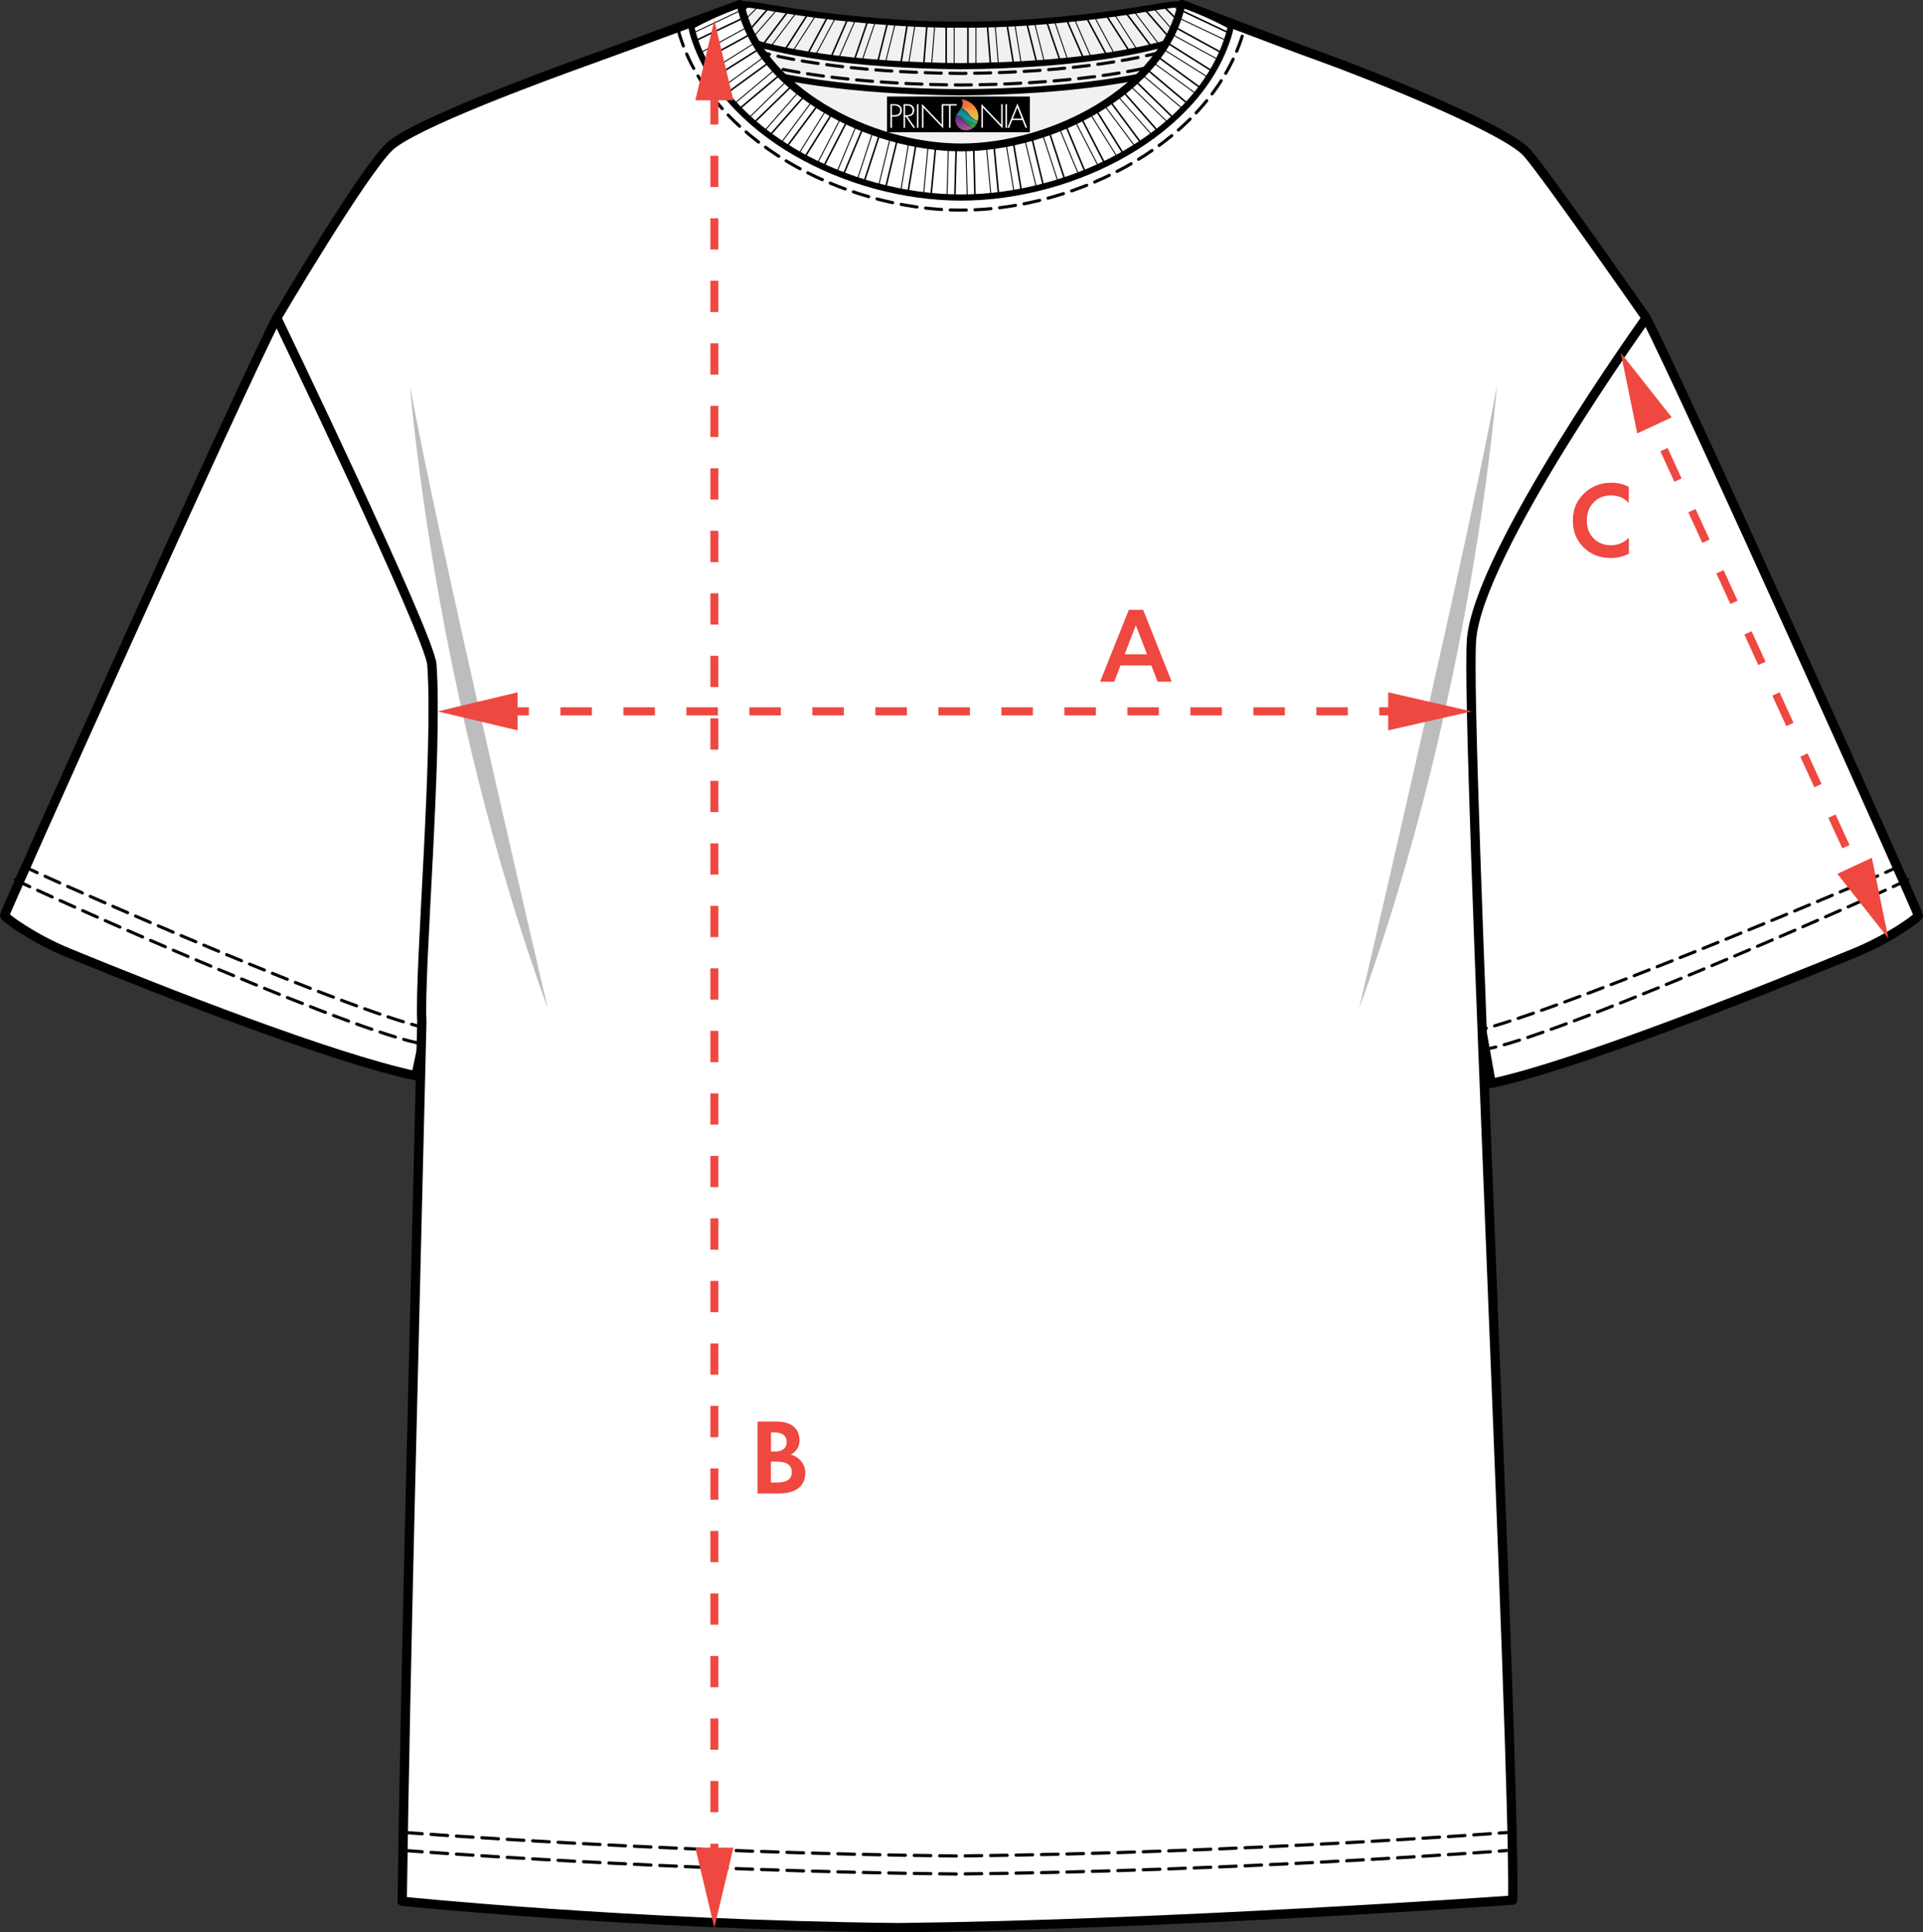 <?xml version="1.0" encoding="utf-8"?>
<!-- Generator: Adobe Illustrator 27.3.1, SVG Export Plug-In . SVG Version: 6.00 Build 0)  -->
<svg version="1.1" id="Слой_1" xmlns="http://www.w3.org/2000/svg" xmlns:xlink="http://www.w3.org/1999/xlink" x="0px" y="0px"
	 viewBox="0 0 216.49 217.57" style="enable-background:new 0 0 216.49 217.57;" xml:space="preserve">
<rect x="0" y="0" width="216.49" height="217.57" fill="#333333" stroke="none"/>
<style type="text/css">
	.st0{fill:#F1F1F1;stroke:#000000;stroke-width:0.696;stroke-linecap:round;stroke-linejoin:round;stroke-miterlimit:10;}
	.st1{clip-path:url(#SVGID_00000174571167984013602330000017493117019312442764_);}
	.st2{fill:none;stroke:#000000;stroke-width:0.104;stroke-linecap:round;stroke-linejoin:round;stroke-miterlimit:10;}
	.st3{fill:none;stroke:#000000;stroke-width:0.174;stroke-linecap:round;stroke-linejoin:round;stroke-miterlimit:10;}
	
		.st4{fill:none;stroke:#000000;stroke-width:0.348;stroke-linecap:round;stroke-linejoin:round;stroke-miterlimit:22.926;stroke-dasharray:1.809,0.974;}
	.st5{fill:#FFFFFF;stroke:#000000;stroke-width:1.044;stroke-linecap:round;stroke-linejoin:round;stroke-miterlimit:10;}
	
		.st6{fill-rule:evenodd;clip-rule:evenodd;fill:#FFFFFF;stroke:#000000;stroke-width:1.044;stroke-linecap:round;stroke-linejoin:round;stroke-miterlimit:10;}
	.st7{opacity:0.3;fill:#232323;}
	
		.st8{fill:none;stroke:#000000;stroke-width:0.358;stroke-linecap:round;stroke-linejoin:round;stroke-miterlimit:22.926;stroke-dasharray:1.863,1.003;}
	.st9{clip-path:url(#SVGID_00000150066384600170441700000011064920204963993016_);}
	
		.st10{fill-rule:evenodd;clip-rule:evenodd;fill:none;stroke:#000000;stroke-width:0.348;stroke-linecap:round;stroke-linejoin:round;stroke-miterlimit:22.926;stroke-dasharray:1.809,0.974;}
	.st11{fill:#FFFFFF;}
	
		.st12{clip-path:url(#SVGID_00000074432144905651064160000012095310273560926648_);fill-rule:evenodd;clip-rule:evenodd;fill:url(#SVGID_00000169516443974564605000000017679804825350445184_);}
	
		.st13{clip-path:url(#SVGID_00000074432144905651064160000012095310273560926648_);fill-rule:evenodd;clip-rule:evenodd;fill:url(#SVGID_00000031169884094556614310000016900126589789771690_);}
	
		.st14{opacity:0.62;clip-path:url(#SVGID_00000074432144905651064160000012095310273560926648_);fill-rule:evenodd;clip-rule:evenodd;fill:#5B306F;}
	
		.st15{clip-path:url(#SVGID_00000074432144905651064160000012095310273560926648_);fill-rule:evenodd;clip-rule:evenodd;fill:url(#SVGID_00000181063691991089330300000014533536789530862990_);}
	
		.st16{clip-path:url(#SVGID_00000074432144905651064160000012095310273560926648_);fill-rule:evenodd;clip-rule:evenodd;fill:url(#SVGID_00000059994768648402514170000003392835448925268923_);}
	
		.st17{opacity:0.3;clip-path:url(#SVGID_00000074432144905651064160000012095310273560926648_);fill-rule:evenodd;clip-rule:evenodd;fill:#104543;}
	
		.st18{clip-path:url(#SVGID_00000074432144905651064160000012095310273560926648_);fill-rule:evenodd;clip-rule:evenodd;fill:url(#SVGID_00000069397052166541768830000004069384360067454395_);}
	.st19{fill:#EE4841;}
	.st20{fill-rule:evenodd;clip-rule:evenodd;fill:#EE4841;}
	.st21{fill:none;stroke:#EE4841;stroke-width:0.914;stroke-miterlimit:10;}
	.st22{fill:none;stroke:#EE4841;stroke-width:0.914;stroke-miterlimit:10;stroke-dasharray:3.546,3.546;}
	.st23{fill:none;stroke:#EE4841;stroke-width:0.895;stroke-miterlimit:10;}
	.st24{fill:none;stroke:#EE4841;stroke-width:0.895;stroke-miterlimit:10;stroke-dasharray:3.783,3.783;}
	.st25{fill:none;stroke:#EE4841;stroke-width:0.895;stroke-miterlimit:10;stroke-dasharray:3.519,3.519;}
</style>
<g>
	<polygon class="st0" points="126.52,15.5 108.19,19.53 89.86,15.5 80.52,4.84 135.87,4.84 	"/>
	<g>
		<g>
			<defs>
				<path id="SVGID_1_" d="M108.16,8.43c12.06-0.08,22.07-1.68,26.24-3.3c2.61-1.01,4.31-2.25,4.32-2.25c-4-1.98-4.73-2.2-5.63-2.36
					c-1.2-0.21-4.33,0.7-11.17,1.45c-3.35,0.37-8.67,0.86-13.73,0.8c-5.05,0.06-10.37-0.44-13.73-0.8
					c-6.84-0.75-9.97-1.66-11.17-1.45c-0.89,0.15-1.63,0.38-5.63,2.36c0.01,0.01,1.71,1.24,4.32,2.25
					c4.17,1.62,14.18,3.22,26.24,3.3H108.16z"/>
			</defs>
			<use xlink:href="#SVGID_1_"  style="overflow:visible;fill:#F1F1F1;"/>
			<clipPath id="SVGID_00000155126909241243175660000000044674784514018730_">
				<use xlink:href="#SVGID_1_"  style="overflow:visible;"/>
			</clipPath>
			<g style="clip-path:url(#SVGID_00000155126909241243175660000000044674784514018730_);">
				<g>
					<g>
						<line class="st2" x1="107.42" y1="0.86" x2="107.42" y2="10.15"/>
					</g>
					<g>
						<line class="st3" x1="106.52" y1="0.86" x2="106.52" y2="10.15"/>
					</g>
				</g>
				<g>
					<line class="st2" x1="105.41" y1="0.65" x2="104.68" y2="9.74"/>
					<line class="st3" x1="104.53" y1="0.6" x2="103.8" y2="9.69"/>
				</g>
				<g>
					<line class="st2" x1="103.4" y1="0.44" x2="101.94" y2="9.33"/>
					<line class="st3" x1="102.53" y1="0.35" x2="101.08" y2="9.24"/>
				</g>
				<g>
					<line class="st2" x1="101.39" y1="0.23" x2="99.21" y2="8.93"/>
					<line class="st3" x1="100.54" y1="0.09" x2="98.36" y2="8.79"/>
				</g>
				<g>
					<line class="st2" x1="99.38" y1="0.02" x2="96.47" y2="8.52"/>
					<line class="st3" x1="98.55" y1="-0.17" x2="95.64" y2="8.34"/>
				</g>
				<g>
					<line class="st2" x1="97.37" y1="-0.19" x2="93.73" y2="8.12"/>
					<line class="st3" x1="96.55" y1="-0.42" x2="92.92" y2="7.89"/>
				</g>
				<g>
					<line class="st2" x1="95.36" y1="-0.41" x2="91" y2="7.71"/>
					<line class="st3" x1="94.56" y1="-0.68" x2="90.19" y2="7.44"/>
				</g>
				<g>
					<line class="st2" x1="93.35" y1="-0.62" x2="88.26" y2="7.31"/>
					<line class="st3" x1="92.57" y1="-0.94" x2="87.47" y2="6.99"/>
				</g>
				<g>
					<line class="st2" x1="91.34" y1="-0.83" x2="85.52" y2="6.9"/>
					<line class="st3" x1="90.58" y1="-1.19" x2="84.75" y2="6.53"/>
				</g>
				<g>
					<line class="st2" x1="89.33" y1="-1.04" x2="82.78" y2="6.5"/>
					<line class="st3" x1="88.58" y1="-1.45" x2="82.03" y2="6.08"/>
				</g>
				<g>
					<line class="st2" x1="87.32" y1="-1.25" x2="80.05" y2="6.09"/>
					<line class="st3" x1="86.59" y1="-1.71" x2="79.31" y2="5.63"/>
				</g>
				<g>
					<g>
						<line class="st2" x1="85.32" y1="-1.46" x2="77.31" y2="5.68"/>
					</g>
					<g>
						<line class="st3" x1="84.6" y1="-1.96" x2="76.59" y2="5.18"/>
					</g>
				</g>
			</g>
			<g style="clip-path:url(#SVGID_00000155126909241243175660000000044674784514018730_);">
				<g>
					<g>
						<line class="st3" x1="108.97" y1="0.86" x2="108.97" y2="10.15"/>
					</g>
					<g>
						<line class="st2" x1="109.87" y1="0.86" x2="109.87" y2="10.15"/>
					</g>
				</g>
				<g>
					<line class="st3" x1="110.98" y1="0.65" x2="111.71" y2="9.74"/>
					<line class="st2" x1="111.86" y1="0.6" x2="112.59" y2="9.69"/>
				</g>
				<g>
					<line class="st3" x1="112.99" y1="0.44" x2="114.45" y2="9.33"/>
					<line class="st2" x1="113.86" y1="0.35" x2="115.31" y2="9.24"/>
				</g>
				<g>
					<line class="st3" x1="115" y1="0.23" x2="117.18" y2="8.93"/>
					<line class="st2" x1="115.85" y1="0.09" x2="118.03" y2="8.79"/>
				</g>
				<g>
					<line class="st3" x1="117.01" y1="0.02" x2="119.92" y2="8.52"/>
					<line class="st2" x1="117.84" y1="-0.17" x2="120.75" y2="8.34"/>
				</g>
				<g>
					<line class="st3" x1="119.02" y1="-0.19" x2="122.66" y2="8.12"/>
					<line class="st2" x1="119.83" y1="-0.42" x2="123.47" y2="7.89"/>
				</g>
				<g>
					<line class="st3" x1="121.03" y1="-0.41" x2="125.39" y2="7.71"/>
					<line class="st2" x1="121.83" y1="-0.68" x2="126.19" y2="7.44"/>
				</g>
				<g>
					<line class="st3" x1="123.04" y1="-0.62" x2="128.13" y2="7.31"/>
					<line class="st2" x1="123.82" y1="-0.94" x2="128.91" y2="6.99"/>
				</g>
				<g>
					<line class="st3" x1="125.04" y1="-0.83" x2="130.87" y2="6.9"/>
					<line class="st2" x1="125.81" y1="-1.19" x2="131.63" y2="6.53"/>
				</g>
				<g>
					<line class="st3" x1="127.05" y1="-1.04" x2="133.6" y2="6.5"/>
					<line class="st2" x1="127.81" y1="-1.45" x2="134.35" y2="6.08"/>
				</g>
				<g>
					<line class="st3" x1="129.06" y1="-1.25" x2="136.34" y2="6.09"/>
					<line class="st2" x1="129.8" y1="-1.71" x2="137.08" y2="5.63"/>
				</g>
				<g>
					<g>
						<line class="st3" x1="131.07" y1="-1.46" x2="139.08" y2="5.68"/>
					</g>
					<g>
						<line class="st2" x1="131.79" y1="-1.96" x2="139.8" y2="5.18"/>
					</g>
				</g>
			</g>
			
				<use xlink:href="#SVGID_1_"  style="overflow:visible;fill:none;stroke:#000000;stroke-width:0.696;stroke-linecap:round;stroke-linejoin:round;stroke-miterlimit:10;"/>
		</g>
		<path class="st0" d="M108.18,10.39c12.55-0.08,21.6-1.64,26.21-3.43c2.63-1.02,5.33-2.82,5.87-3.45l-2.67-1.23
			c-0.01,0.01-1.8,0.94-4.41,1.96c-4.17,1.62-12.93,3.13-24.99,3.21C96.12,7.36,87.36,5.85,83.19,4.24
			c-2.61-1.01-4.4-1.95-4.41-1.96l-2.67,1.23c0.54,0.63,3.24,2.43,5.87,3.45C86.58,8.75,95.64,10.31,108.18,10.39z"/>
		<path class="st4" d="M133.48,5c-3.93,1.52-12.64,3.18-25.3,3.27C95.52,8.18,86.81,6.52,82.88,5"/>
		<path class="st4" d="M134.07,6.2c-5.25,2.04-14.92,3.3-25.87,3.37C97.24,9.5,87.57,8.24,82.32,6.2"/>
	</g>
</g>
<g>
	<g>
		<path class="st5" d="M46.82,121.13l11.84-55.51C48.7,53.47,31.16,35.8,31.16,35.8c-4.3,8.31-30.59,66.75-30.64,67.28
			c-0.02,0.18,3.09,2.53,7.19,4.21C18.58,111.75,37.26,119.09,46.82,121.13z"/>
	</g>
	<path class="st4" d="M1.72,99.04c-0.02,0.18,35.76,16.34,45.31,18.39"/>
	<path class="st4" d="M2.56,97.47c-0.02,0.18,33.28,15.02,44.47,18.05"/>
</g>
<g>
	<g>
		<path class="st5" d="M167.88,121.99l-10.05-56.36c9.96-12.16,27.5-29.82,27.5-29.82c4.3,8.31,30.59,66.75,30.64,67.28
			c0.02,0.18-3.09,2.53-7.19,4.21C197.91,111.75,177.44,119.94,167.88,121.99z"/>
	</g>
	<path class="st4" d="M214.77,99.04c0.02,0.18-37.59,16.98-47.14,19.03"/>
	<path class="st4" d="M213.93,97.47c0.02,0.18-35.71,15.36-46.91,18.39"/>
</g>
<g>
	<path class="st6" d="M101.1,217.04c30.2-0.32,69.2-3.1,69.2-3.1c0.3-16.5-5.35-132.04-4.64-141.87
		c0.71-9.83,19.67-36.27,19.67-36.27s-11.18-16.03-13.38-18.56c-2.4-2.76-17.99-8.96-23.44-10.91c-3.85-1.38-15.42-5.81-15.42-5.81
		c-2.05,9.65-14.59,16.16-24.9,16.16s-22.84-6.51-24.9-16.16c0,0-12.79,4.73-16.63,6.11c-5.45,1.95-20.24,7.38-22.87,9.94
		C40.74,19.53,31.16,35.8,31.16,35.8s17.22,35.74,17.46,39.03c0.71,9.83-1.44,34.48-1.13,40.21c-0.97,40.79-1.81,70.88-2.21,99.03
		C45.29,214.07,70.9,216.72,101.1,217.04z"/>
</g>
<path class="st5" d="M132.37,0.48"/>
<path class="st7" d="M46.16,43.39c0,0,2.59,34.64,15.51,70.16C61.67,113.55,48.76,58.34,46.16,43.39z"/>
<path class="st7" d="M168.52,43.39c0,0-2.59,34.64-15.51,70.16C153.01,113.55,165.92,58.34,168.52,43.39z"/>
<path class="st8" d="M45.67,208.36c0,0,29.98,2.32,62.02,2.64c32.04-0.32,61.91-2.64,61.91-2.64"/>
<path class="st8" d="M45.67,206.33c0,0,29.98,2.32,62.02,2.64c32.04-0.32,61.91-2.64,61.91-2.64"/>
<g>
	<defs>
		<path id="SVGID_00000026162323788157898100000010148766187402842810_" d="M108.19,22.24c12.68,0,26.97-7.32,30.2-18.52
			c0.02-0.07,0.16-0.71,0.18-0.77c0,0-1.32-0.72-2.58-1.28c-1.8-0.8-2.9-1.14-2.9-1.14c-2.05,9.65-14.59,16.16-24.9,16.16
			s-22.84-6.51-24.9-16.16c0,0-1.1,0.34-2.9,1.14c-1.26,0.56-2.58,1.28-2.58,1.28c0.01,0.07,0.16,0.71,0.18,0.77
			C81.23,14.92,95.51,22.24,108.19,22.24z"/>
	</defs>
	
		<use xlink:href="#SVGID_00000026162323788157898100000010148766187402842810_"  style="overflow:visible;fill-rule:evenodd;clip-rule:evenodd;fill:#FFFFFF;"/>
	<clipPath id="SVGID_00000172428499098085946680000011748474161774378930_">
		<use xlink:href="#SVGID_00000026162323788157898100000010148766187402842810_"  style="overflow:visible;"/>
	</clipPath>
	<g style="clip-path:url(#SVGID_00000172428499098085946680000011748474161774378930_);">
		<g>
			<line class="st2" x1="106.8" y1="15.25" x2="106.57" y2="23.83"/>
			<line class="st3" x1="107.68" y1="15.37" x2="107.45" y2="23.95"/>
		</g>
		<g>
			<line class="st2" x1="104.62" y1="14.98" x2="103.85" y2="23.24"/>
			<line class="st3" x1="105.46" y1="15.14" x2="104.69" y2="23.41"/>
		</g>
		<g>
			<line class="st2" x1="102.54" y1="14.62" x2="101.23" y2="22.57"/>
			<line class="st3" x1="103.35" y1="14.83" x2="102.04" y2="22.78"/>
		</g>
		<g>
			<line class="st2" x1="100.55" y1="14.17" x2="98.7" y2="21.81"/>
			<line class="st3" x1="101.33" y1="14.42" x2="99.48" y2="22.07"/>
		</g>
		<g>
			<line class="st2" x1="98.66" y1="13.62" x2="96.28" y2="20.96"/>
			<line class="st3" x1="99.41" y1="13.93" x2="97.02" y2="21.27"/>
		</g>
		<g>
			<line class="st2" x1="96.88" y1="12.99" x2="93.95" y2="20.02"/>
			<line class="st3" x1="97.59" y1="13.34" x2="94.66" y2="20.37"/>
		</g>
		<g>
			<line class="st2" x1="95.19" y1="12.25" x2="91.72" y2="18.97"/>
			<line class="st3" x1="95.87" y1="12.65" x2="92.4" y2="19.37"/>
		</g>
		<g>
			<line class="st2" x1="93.6" y1="11.42" x2="89.6" y2="17.83"/>
			<line class="st3" x1="94.25" y1="11.86" x2="90.24" y2="18.27"/>
		</g>
		<g>
			<line class="st2" x1="92.11" y1="10.47" x2="87.57" y2="16.58"/>
			<line class="st3" x1="92.72" y1="10.96" x2="88.18" y2="17.06"/>
		</g>
		<g>
			<line class="st2" x1="90.72" y1="9.42" x2="85.64" y2="15.22"/>
			<line class="st3" x1="91.3" y1="9.96" x2="86.22" y2="15.75"/>
		</g>
		<g>
			<line class="st2" x1="89.44" y1="8.26" x2="83.82" y2="13.75"/>
			<line class="st3" x1="89.99" y1="8.84" x2="84.36" y2="14.32"/>
		</g>
		<g>
			<line class="st2" x1="88.25" y1="6.98" x2="82.09" y2="12.16"/>
			<line class="st3" x1="88.77" y1="7.6" x2="82.61" y2="12.78"/>
		</g>
		<g>
			<line class="st2" x1="87.17" y1="5.58" x2="80.47" y2="10.45"/>
			<line class="st3" x1="87.65" y1="6.25" x2="80.95" y2="11.12"/>
		</g>
		<g>
			<line class="st2" x1="86.19" y1="4.06" x2="78.95" y2="8.62"/>
			<line class="st3" x1="86.64" y1="4.77" x2="79.4" y2="9.33"/>
		</g>
		<g>
			<line class="st2" x1="85.31" y1="2.41" x2="77.54" y2="6.66"/>
			<line class="st3" x1="85.73" y1="3.17" x2="77.95" y2="7.42"/>
		</g>
		<g>
			<line class="st2" x1="84.54" y1="0.63" x2="76.22" y2="4.57"/>
			<line class="st3" x1="84.92" y1="1.44" x2="76.6" y2="5.38"/>
		</g>
	</g>
	<g style="clip-path:url(#SVGID_00000172428499098085946680000011748474161774378930_);">
		<g>
			<line class="st3" x1="109.58" y1="15.25" x2="109.81" y2="23.83"/>
			<line class="st2" x1="108.71" y1="15.37" x2="108.94" y2="23.95"/>
		</g>
		<g>
			<line class="st3" x1="111.77" y1="14.98" x2="112.54" y2="23.24"/>
			<line class="st2" x1="110.92" y1="15.14" x2="111.69" y2="23.41"/>
		</g>
		<g>
			<line class="st3" x1="113.85" y1="14.62" x2="115.16" y2="22.57"/>
			<line class="st2" x1="113.04" y1="14.83" x2="114.35" y2="22.78"/>
		</g>
		<g>
			<line class="st3" x1="115.84" y1="14.17" x2="117.68" y2="21.81"/>
			<line class="st2" x1="115.06" y1="14.42" x2="116.91" y2="22.07"/>
		</g>
		<g>
			<line class="st3" x1="117.72" y1="13.62" x2="120.11" y2="20.96"/>
			<line class="st2" x1="116.98" y1="13.93" x2="119.37" y2="21.27"/>
		</g>
		<g>
			<line class="st3" x1="119.51" y1="12.99" x2="122.44" y2="20.02"/>
			<line class="st2" x1="118.8" y1="13.34" x2="121.73" y2="20.37"/>
		</g>
		<g>
			<line class="st3" x1="121.2" y1="12.25" x2="124.66" y2="18.97"/>
			<line class="st2" x1="120.52" y1="12.65" x2="123.99" y2="19.37"/>
		</g>
		<g>
			<line class="st3" x1="122.79" y1="11.42" x2="126.79" y2="17.83"/>
			<line class="st2" x1="122.14" y1="11.86" x2="126.15" y2="18.27"/>
		</g>
		<g>
			<line class="st3" x1="124.28" y1="10.47" x2="128.82" y2="16.58"/>
			<line class="st2" x1="123.66" y1="10.96" x2="128.21" y2="17.06"/>
		</g>
		<g>
			<line class="st3" x1="125.66" y1="9.42" x2="130.75" y2="15.22"/>
			<line class="st2" x1="125.08" y1="9.96" x2="130.17" y2="15.75"/>
		</g>
		<g>
			<line class="st3" x1="126.95" y1="8.26" x2="132.57" y2="13.75"/>
			<line class="st2" x1="126.4" y1="8.84" x2="132.02" y2="14.32"/>
		</g>
		<g>
			<line class="st3" x1="128.13" y1="6.98" x2="134.29" y2="12.16"/>
			<line class="st2" x1="127.62" y1="7.6" x2="133.78" y2="12.78"/>
		</g>
		<g>
			<line class="st3" x1="129.22" y1="5.58" x2="135.92" y2="10.45"/>
			<line class="st2" x1="128.74" y1="6.25" x2="135.43" y2="11.12"/>
		</g>
		<g>
			<line class="st3" x1="130.2" y1="4.06" x2="137.44" y2="8.62"/>
			<line class="st2" x1="129.75" y1="4.77" x2="136.99" y2="9.33"/>
		</g>
		<g>
			<line class="st3" x1="131.08" y1="2.41" x2="138.85" y2="6.66"/>
			<line class="st2" x1="130.66" y1="3.17" x2="138.44" y2="7.42"/>
		</g>
		<g>
			<line class="st3" x1="131.85" y1="0.63" x2="140.17" y2="4.57"/>
			<line class="st2" x1="131.47" y1="1.44" x2="139.78" y2="5.38"/>
		</g>
	</g>
	
		<use xlink:href="#SVGID_00000026162323788157898100000010148766187402842810_"  style="overflow:visible;fill-rule:evenodd;clip-rule:evenodd;fill:none;stroke:#000000;stroke-width:0.696;stroke-linecap:round;stroke-linejoin:round;stroke-miterlimit:10;"/>
</g>
<path class="st10" d="M76.37,3.46c3.41,12.21,18.46,20.2,31.83,20.2c13.37,0,28.42-7.99,31.83-20.2"/>
<g>
	<rect x="99.86" y="10.87" width="16.08" height="4.02"/>
	<path class="st11" d="M103.03,14.39h-0.2l-0.86-1.25h-0.08v1.25h-0.17v-2.66h0.38c0.13,0,0.24,0.01,0.32,0.03
		c0.08,0.02,0.16,0.06,0.24,0.1c0.09,0.06,0.16,0.14,0.2,0.23c0.05,0.1,0.07,0.21,0.07,0.33c0,0.16-0.04,0.3-0.12,0.41
		c-0.08,0.11-0.19,0.19-0.33,0.23c-0.05,0.02-0.1,0.03-0.16,0.04c-0.06,0.01-0.11,0.01-0.17,0.01L103.03,14.39z M101.89,11.89v1.08
		h0.25c0.19,0,0.34-0.04,0.44-0.14c0.11-0.1,0.16-0.23,0.16-0.4c0-0.11-0.02-0.2-0.07-0.28c-0.04-0.08-0.1-0.14-0.17-0.18
		c-0.05-0.02-0.11-0.04-0.18-0.06c-0.07-0.02-0.15-0.02-0.22-0.02H101.89z"/>
	<path class="st11" d="M100.76,13.13h-0.34v1.26h-0.18v-2.66h0.51c0.23,0,0.41,0.06,0.56,0.18c0.15,0.12,0.22,0.29,0.22,0.51
		c0,0.22-0.07,0.39-0.21,0.52C101.17,13.06,100.99,13.13,100.76,13.13L100.76,13.13z M100.41,11.89v1.07h0.35
		c0.17,0,0.31-0.05,0.42-0.14c0.11-0.1,0.16-0.23,0.16-0.4c0-0.16-0.05-0.29-0.16-0.39c-0.11-0.1-0.26-0.14-0.45-0.15H100.41z"/>
	<path class="st11" d="M115.45,14.39l-0.35-0.87h-1.14l-0.35,0.87h-0.19l1.12-2.74l1.1,2.74H115.45z M114.02,13.36h1.01l-0.5-1.26
		L114.02,13.36z"/>
	<rect x="113.2" y="11.73" class="st11" width="0.17" height="2.66"/>
	<polygon class="st11" points="110.65,14.39 110.48,14.39 110.48,11.7 112.71,14.04 112.71,11.73 112.88,11.73 112.88,14.46 
		110.65,12.12 	"/>
	<polygon class="st11" points="107.7,11.89 107.01,11.89 107.01,14.39 106.84,14.39 106.84,11.89 106.15,11.89 106.15,11.73 
		107.7,11.73 	"/>
	<polygon class="st11" points="103.96,14.39 103.79,14.39 103.79,11.7 106.02,14.04 106.02,11.73 106.19,11.73 106.19,14.46 
		103.96,12.12 	"/>
	<rect x="103.23" y="11.73" class="st11" width="0.17" height="2.66"/>
	<g>
		<defs>
			<path id="SVGID_00000036930475620557440400000001891723635239647112_" d="M108.24,11.17c0.14,0.17,0.17,0.42,0.12,0.64l0,0
				c-0.13,0.5-0.58,0.83-0.74,1.31l0,0c-0.18,0.54,0.05,1.15,0.56,1.42l0,0c0.53,0.29,1.23,0.11,1.61-0.35l0,0
				c0.42-0.51,0.46-1.28,0.16-1.85l0,0c-0.15-0.28-0.36-0.52-0.61-0.71l0,0c-0.3-0.23-0.65-0.38-1.02-0.46l0,0l-0.06-0.01h0l0,0
				C108.24,11.15,108.23,11.17,108.24,11.17L108.24,11.17z"/>
		</defs>
		<clipPath id="SVGID_00000120527398202345347720000008249750193132993682_">
			<use xlink:href="#SVGID_00000036930475620557440400000001891723635239647112_"  style="overflow:visible;"/>
		</clipPath>
		
			<linearGradient id="SVGID_00000163753133756353607710000001686151795798029704_" gradientUnits="userSpaceOnUse" x1="108.469" y1="12.594" x2="109.716" y2="14.753">
			<stop  offset="0" style="stop-color:#1897A7"/>
			<stop  offset="0.076" style="stop-color:#1897A4"/>
			<stop  offset="0.161" style="stop-color:#18979D"/>
			<stop  offset="0.251" style="stop-color:#189790"/>
			<stop  offset="0.343" style="stop-color:#18967F"/>
			<stop  offset="0.438" style="stop-color:#189668"/>
			<stop  offset="0.534" style="stop-color:#19954C"/>
			<stop  offset="0.584" style="stop-color:#19953B"/>
			<stop  offset="0.682" style="stop-color:#269A3F"/>
			<stop  offset="0.863" style="stop-color:#48A74A"/>
			<stop  offset="1" style="stop-color:#65B256"/>
		</linearGradient>
		
			<path style="clip-path:url(#SVGID_00000120527398202345347720000008249750193132993682_);fill-rule:evenodd;clip-rule:evenodd;fill:url(#SVGID_00000163753133756353607710000001686151795798029704_);" d="
			M110.04,13.99h0.01h0.01c0.01,0,0.03,0,0.04,0c0.09,0.01,0.15,0.01,0.15,0.01l-0.17,0.53l-0.46-0.04
			c-0.02-0.04-0.03-0.06-0.03-0.06s-0.34-0.17-0.46-0.28c-0.13-0.11-0.38-0.36-0.53-0.54c-0.14-0.18-0.46-0.47-0.58-0.53
			c-0.12-0.06-0.28-0.07-0.29-0.07c0.01,0,0.02,0,0.04,0C108.38,13.05,109.08,13.97,110.04,13.99L110.04,13.99z"/>
		
			<linearGradient id="SVGID_00000065045234547951068720000017773056960065556636_" gradientUnits="userSpaceOnUse" x1="107.265" y1="13.232" x2="108.814" y2="15.915">
			<stop  offset="0" style="stop-color:#6E2C86"/>
			<stop  offset="0.187" style="stop-color:#7B368A"/>
			<stop  offset="0.542" style="stop-color:#9C5296"/>
			<stop  offset="0.59" style="stop-color:#A25798"/>
			<stop  offset="0.669" style="stop-color:#9D569D"/>
			<stop  offset="0.817" style="stop-color:#9756A4"/>
			<stop  offset="1" style="stop-color:#9655A6"/>
		</linearGradient>
		
			<path style="clip-path:url(#SVGID_00000120527398202345347720000008249750193132993682_);fill-rule:evenodd;clip-rule:evenodd;fill:url(#SVGID_00000065045234547951068720000017773056960065556636_);" d="
			M107.62,13.03c0,0,0.18-0.06,0.41,0.06c0.23,0.12,0.43,0.35,0.58,0.53c0.15,0.18,0.4,0.43,0.53,0.54
			c0.13,0.11,0.46,0.28,0.46,0.28s0.74,1.4-0.78,1.05c-1.52-0.35-2.27-0.05-2.19-0.75C106.7,14.04,107.62,13.03,107.62,13.03
			L107.62,13.03z"/>
		
			<path style="opacity:0.62;clip-path:url(#SVGID_00000120527398202345347720000008249750193132993682_);fill-rule:evenodd;clip-rule:evenodd;fill:#5B306F;" d="
			M107.62,13.03c0,0,0.18-0.06,0.41,0.06c0.23,0.12,0.43,0.35,0.58,0.53c0.15,0.18,0.4,0.43,0.53,0.54
			c0.09,0.07,0.27,0.18,0.37,0.23c-0.22-0.05-0.72-0.27-0.95-0.49c-0.23-0.22-0.4-0.38-0.62-0.53c-0.13-0.09-0.37-0.1-0.54-0.09
			C107.53,13.13,107.62,13.03,107.62,13.03L107.62,13.03z"/>
		
			<linearGradient id="SVGID_00000121267951482490568700000011790443508764334475_" gradientUnits="userSpaceOnUse" x1="108.339" y1="11.351" x2="110.492" y2="13.504">
			<stop  offset="9.909914e-03" style="stop-color:#EF6442"/>
			<stop  offset="0.436" style="stop-color:#EAAA3C"/>
			<stop  offset="1" style="stop-color:#EAC63A"/>
		</linearGradient>
		
			<path style="clip-path:url(#SVGID_00000120527398202345347720000008249750193132993682_);fill-rule:evenodd;clip-rule:evenodd;fill:url(#SVGID_00000121267951482490568700000011790443508764334475_);" d="
			M107.75,11.94l0.22,0.12c0,0,0.2,0.03,0.46,0.18c0.25,0.15,0.51,0.43,0.67,0.65c0.16,0.23,0.32,0.38,0.56,0.54
			c0.24,0.17,0.62,0.19,0.73,0.16c0.12-0.03,0.23-0.53,0.23-0.53l0.01-0.6l-0.3-0.12l-0.02,0.18c0,0-0.38,0.01-0.76-0.08
			c-0.51-0.12-0.89-0.5-1.5-0.44l-0.01-0.13L107.75,11.94z"/>
		
			<linearGradient id="SVGID_00000062187597925323611690000000538507171975378844_" gradientUnits="userSpaceOnUse" x1="108.069" y1="12.07" x2="109.411" y2="14.394">
			<stop  offset="0" style="stop-color:#0D8389"/>
			<stop  offset="0.522" style="stop-color:#1897A7"/>
			<stop  offset="0.592" style="stop-color:#1A99A0"/>
			<stop  offset="0.721" style="stop-color:#279E8E"/>
			<stop  offset="0.894" style="stop-color:#38A66D"/>
			<stop  offset="1" style="stop-color:#45AC54"/>
		</linearGradient>
		
			<path style="clip-path:url(#SVGID_00000120527398202345347720000008249750193132993682_);fill-rule:evenodd;clip-rule:evenodd;fill:url(#SVGID_00000062187597925323611690000000538507171975378844_);" d="
			M108.05,12.08l-0.72,0.99l0.36-0.06c0.64-0.06,1.38,0.99,2.42,0.97c0.07-0.06,0.14-0.12,0.14-0.13c0-0.02,0.01-0.13,0.02-0.25l0,0
			c-0.16,0-0.43-0.04-0.61-0.17c-0.25-0.17-0.4-0.31-0.56-0.54c-0.17-0.23-0.42-0.5-0.67-0.65
			C108.26,12.15,108.13,12.1,108.05,12.08L108.05,12.08z"/>
		
			<path style="opacity:0.3;clip-path:url(#SVGID_00000120527398202345347720000008249750193132993682_);fill-rule:evenodd;clip-rule:evenodd;fill:#104543;" d="
			M110.21,13.6c-0.16,0-0.34-0.02-0.52-0.09c-0.67-0.24-0.97-0.77-1.51-1.06c-0.18-0.1-0.49-0.09-0.49-0.09l0.25-0.32l0.02,0.01
			c0,0,0.2,0.03,0.46,0.18c0.25,0.15,0.51,0.43,0.67,0.65c0.16,0.23,0.32,0.38,0.56,0.54C109.83,13.55,110.05,13.6,110.21,13.6
			L110.21,13.6z"/>
		
			<linearGradient id="SVGID_00000075164875719418109440000006378414276311543711_" gradientUnits="userSpaceOnUse" x1="108.571" y1="10.308" x2="109.961" y2="12.716">
			<stop  offset="0" style="stop-color:#EE4841"/>
			<stop  offset="0.126" style="stop-color:#EE4D41"/>
			<stop  offset="0.268" style="stop-color:#EF5A40"/>
			<stop  offset="0.375" style="stop-color:#F0693F"/>
			<stop  offset="0.539" style="stop-color:#F2763E"/>
			<stop  offset="0.843" style="stop-color:#F8993A"/>
			<stop  offset="0.995" style="stop-color:#FCAE37"/>
		</linearGradient>
		
			<path style="clip-path:url(#SVGID_00000120527398202345347720000008249750193132993682_);fill-rule:evenodd;clip-rule:evenodd;fill:url(#SVGID_00000075164875719418109440000006378414276311543711_);" d="
			M110.31,12.52l0.02-0.18l0.18-1.26l-1.65-0.54l-0.96,0.15l0.14,1.17l0.01,0.13c0.6-0.07,1.02,0.41,1.52,0.53
			C109.95,12.62,110.31,12.52,110.31,12.52L110.31,12.52z"/>
	</g>
</g>
<g>
	<path class="st19" d="M131.91,76.75h-1.59l-0.7-1.82h-3.48l-0.7,1.82h-1.59l3.23-8.09h1.61L131.91,76.75z M129.13,73.67l-1.26-3.26
		l-1.26,3.26H129.13z"/>
</g>
<g>
	<g>
		<path class="st19" d="M183.38,62.35c-0.68,0.32-1.34,0.48-1.98,0.48c-1.28,0-2.32-0.4-3.12-1.19c-0.8-0.79-1.21-1.81-1.21-3.05
			c0-1.22,0.43-2.24,1.28-3.05c0.83-0.79,1.85-1.19,3.06-1.19c0.73,0,1.38,0.16,1.96,0.48v1.8c-0.53-0.57-1.2-0.85-2.01-0.85
			c-0.77,0-1.42,0.25-1.93,0.77c-0.53,0.53-0.79,1.21-0.79,2.04c0,0.85,0.26,1.53,0.79,2.05c0.5,0.5,1.15,0.75,1.93,0.75
			c0.77,0,1.45-0.28,2.02-0.84V62.35z"/>
	</g>
</g>
<g>
	<g>
		<path class="st19" d="M90.66,165.84c0,0.74-0.26,1.31-0.77,1.71c-0.51,0.4-1.24,0.6-2.17,0.6h-2.44v-8.09h2.14
			c0.84,0,1.49,0.19,1.94,0.57c0.43,0.37,0.65,0.91,0.65,1.6c0,0.33-0.09,0.64-0.28,0.92c-0.18,0.27-0.42,0.48-0.71,0.63
			c0.49,0.12,0.89,0.38,1.2,0.78C90.51,164.94,90.66,165.37,90.66,165.84z M88.56,162.36c0-0.72-0.47-1.08-1.42-1.08h-0.34v2.15
			h0.44c0.41,0,0.73-0.09,0.97-0.27S88.56,162.7,88.56,162.36z M89.14,165.76c0-0.79-0.55-1.19-1.66-1.19h-0.69v2.35h0.69
			C88.59,166.92,89.14,166.54,89.14,165.76z"/>
	</g>
</g>
<polygon class="st20" points="49.26,80.1 58.27,82.23 58.27,77.95 49.26,80.1 "/>
<polygon class="st20" points="165.68,80.1 156.28,82.23 156.28,77.95 165.68,80.1 "/>
<polygon class="st20" points="80.42,217.04 78.28,208.03 82.56,208.03 80.42,217.04 "/>
<g>
	<g>
		<line class="st21" x1="57.72" y1="80.09" x2="59.54" y2="80.09"/>
		<line class="st22" x1="63.09" y1="80.09" x2="153.51" y2="80.09"/>
		<line class="st21" x1="155.28" y1="80.09" x2="157.11" y2="80.09"/>
	</g>
</g>
<g>
	<g>
		<line class="st23" x1="185.01" y1="45.55" x2="185.76" y2="47.18"/>
		<line class="st24" x1="187.33" y1="50.62" x2="208.6" y2="97.05"/>
		<line class="st23" x1="209.39" y1="98.77" x2="210.13" y2="100.39"/>
	</g>
</g>
<polygon class="st20" points="80.42,2.28 78.28,11.29 82.56,11.29 80.42,2.28 "/>
<polygon class="st20" points="182.46,39.72 184.32,48.8 188.2,46.99 182.46,39.72 "/>
<polygon class="st20" points="212.59,105.66 210.73,96.58 206.85,98.39 212.59,105.66 "/>
<g>
	<g>
		<line class="st23" x1="80.42" y1="5.19" x2="80.42" y2="6.98"/>
		<line class="st25" x1="80.42" y1="10.5" x2="80.42" y2="205.83"/>
		<line class="st23" x1="80.42" y1="207.59" x2="80.42" y2="209.38"/>
	</g>
</g>
</svg>
